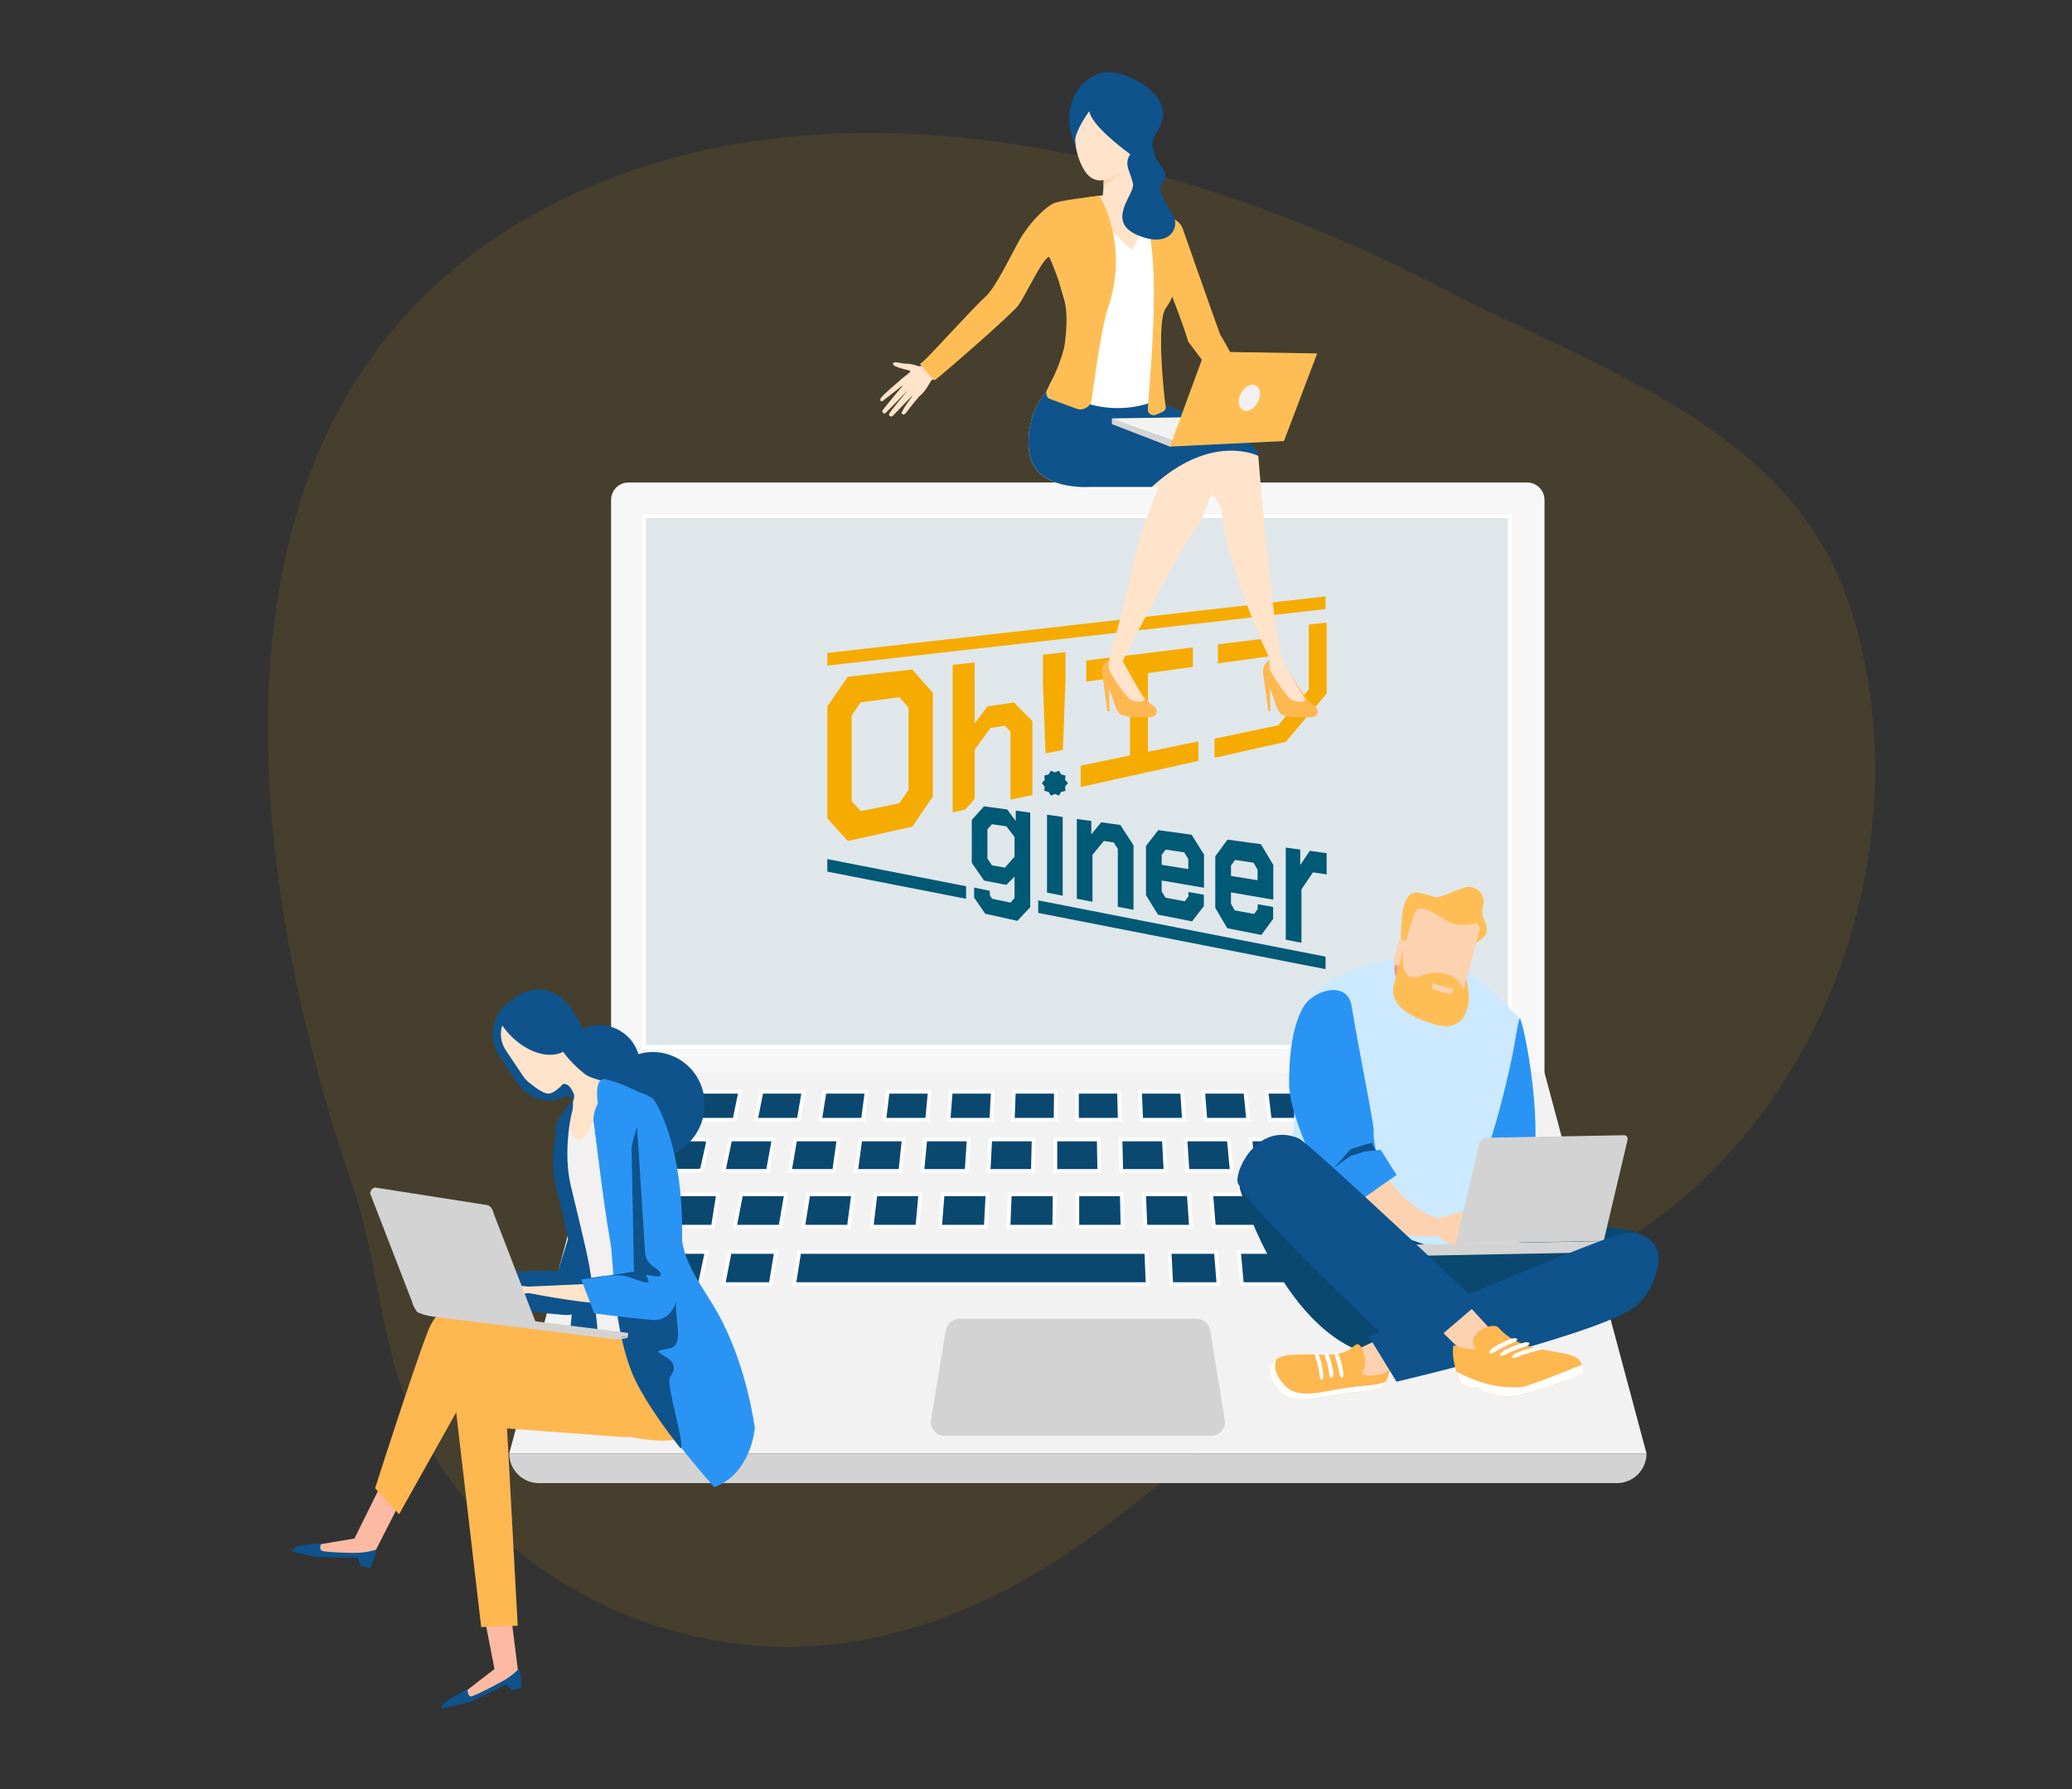 <svg width="278" height="240" viewBox="0 0 278 240" fill="none" xmlns="http://www.w3.org/2000/svg">
<rect x="0" y="0" width="278" height="240" fill="#333333" stroke="none"/>
<path opacity="0.1" d="M54.684 188.321C55.154 189.482 55.674 190.642 56.244 191.753C64.71 208.321 81.89 218.766 100.209 220.642C114.864 222.124 129.123 217.358 141.376 209.58C153.605 201.827 163.408 190.914 176.999 185.235C196.159 177.259 217.523 170.963 232.55 154.074C249.631 134.889 256.215 105.803 248.17 81.259C240.347 57.309 214.379 49.556 194.204 39.013C157.938 20.025 107.709 7.408 69.958 29.704C24.73 56.395 32.949 116.988 47.282 159.037C50.55 168.617 50.946 178.938 54.684 188.321Z" fill="#F6AB00"/>
<path d="M81.989 157.235H207.225V67.062C207.225 65.778 206.185 64.716 204.873 64.716H84.341C83.053 64.716 81.989 65.753 81.989 67.062V157.235Z" fill="#F7F7F7"/>
<path d="M86.412 140.423H202.563V69.238L86.412 69.238L86.412 140.423Z" fill="#E0E7EB" stroke="white" stroke-width="0.5" stroke-miterlimit="10"/>
<g clip-path="url(#clip0_138_3431)">
<path d="M170.891 87.959V85.514L163.408 86.428V88.988L170.891 87.959ZM177.846 80L111 87.583V89.284L177.846 81.701V80ZM113.76 90.772C112.656 92.343 112.104 93.137 111 94.749V109.752C112.104 110.995 112.656 111.607 113.76 112.808C116.64 112.166 119.521 111.527 122.401 110.886C123.505 109.256 124.057 108.449 125.161 106.859V92.914C124.057 91.693 123.505 91.072 122.401 89.809C119.521 90.129 116.64 90.45 113.76 90.77V90.772ZM121.898 105.958C121.408 106.671 121.163 107.028 120.674 107.748C118.946 108.1 117.217 108.453 115.49 108.805C115 108.269 114.757 107.999 114.267 107.454V95.96C114.757 95.252 115 94.9 115.49 94.2C117.219 93.977 118.948 93.751 120.674 93.528C121.165 94.084 121.408 94.36 121.898 94.909V105.958ZM175.6 83.775V92.489C174.234 94.047 172.852 95.664 171.496 97.292C170.074 97.587 168.687 97.879 167.3 98.17C165.903 98.464 164.507 98.757 163.073 99.055L162.949 99.08V101.651L163.138 101.609C164.719 101.256 166.263 100.909 167.806 100.561C169.35 100.212 170.893 99.865 172.475 99.512L172.527 99.501L172.562 99.46C174.354 97.292 176.172 95.145 177.964 93.079L178.002 93.035V83.508L175.601 83.775H175.6ZM136.039 94.227C134.62 94.433 133.91 94.536 132.49 94.742C131.801 95.657 131.458 96.12 130.77 97.052V88.855C129.592 88.988 129.002 89.055 127.823 89.188V108.967L129.494 108.602L130.772 107.174V100.559C131.62 99.382 132.045 98.798 132.893 97.647C133.661 97.523 134.046 97.461 134.814 97.336C135.117 97.654 135.27 97.812 135.573 98.126V107.274C136.751 107.016 137.341 106.887 138.52 106.631V96.713C137.528 95.735 137.033 95.237 136.041 94.227H136.039ZM154.014 90.288L160.048 89.46V86.849L145.745 88.597V91.426L151.613 90.619V101.333L144.995 102.701V105.568L160.796 102.061V99.438L154.012 100.839V90.29L154.014 90.288ZM139.925 91.569C140.043 94.607 140.163 98.008 140.283 101.046C141.213 100.871 141.676 100.782 142.605 100.608C142.723 97.579 142.843 94.189 142.963 91.161V87.478C141.748 87.618 141.142 87.681 139.927 87.821V91.569H139.925Z" fill="#F6AB00"/>
<path d="M146.58 114.663C147.186 113.927 147.49 113.554 148.094 112.804C148.63 112.884 148.899 112.924 149.434 113.006C149.65 113.347 149.759 113.518 149.977 113.861V121.628C150.82 121.793 151.241 121.875 152.082 122.041V113.38C151.374 112.281 151.02 111.736 150.311 110.653C149.284 110.513 148.772 110.442 147.744 110.302C147.214 110.956 146.95 111.28 146.42 111.923V110.121C145.641 110.013 145.253 109.961 144.475 109.855V120.549C145.318 120.714 145.739 120.796 146.58 120.961V114.661V114.663ZM159.944 123.583C160.576 122.775 160.892 122.366 161.522 121.543V120.015C160.692 119.868 160.278 119.795 159.448 119.65V120.255C159.258 120.509 159.161 120.636 158.971 120.889C157.93 120.698 157.411 120.603 156.372 120.413C156.169 120.073 156.066 119.904 155.862 119.566V118.105C157.754 118.431 159.646 118.756 161.54 119.079V114.635C160.877 113.558 160.545 113.024 159.882 111.965C158.09 111.719 157.193 111.598 155.401 111.352C154.744 112.21 154.415 112.635 153.758 113.476V120.069C154.402 121.109 154.724 121.634 155.368 122.689C157.199 123.049 158.114 123.227 159.946 123.587L159.944 123.583ZM155.86 114.679C156.076 114.392 156.185 114.248 156.403 113.961C157.398 114.11 157.896 114.185 158.891 114.334C159.107 114.692 159.216 114.87 159.434 115.229V116.577C158.005 116.349 157.291 116.232 155.862 116.003V114.679H155.86ZM169.241 125.405C169.873 124.551 170.189 124.123 170.819 123.254V121.654C169.989 121.506 169.575 121.434 168.745 121.288V121.922C168.554 122.19 168.458 122.324 168.267 122.591C167.227 122.4 166.708 122.306 165.669 122.115C165.466 121.761 165.362 121.585 165.159 121.232V119.701C167.051 120.026 168.943 120.351 170.837 120.674V116.022C170.174 114.899 169.842 114.341 169.179 113.235C167.387 112.989 166.49 112.868 164.698 112.622C164.04 113.525 163.712 113.974 163.054 114.861V121.777C163.699 122.862 164.02 123.409 164.665 124.51C166.495 124.869 167.41 125.047 169.243 125.407L169.241 125.405ZM165.159 116.107C165.375 115.805 165.484 115.655 165.702 115.349C166.697 115.498 167.194 115.573 168.189 115.722C168.405 116.094 168.514 116.281 168.732 116.656V118.069C167.303 117.84 166.59 117.724 165.161 117.495V116.107H165.159ZM139.297 122.453L177.849 130V128.319L139.297 120.772V122.453ZM142.582 109.574C141.739 109.459 141.318 109.401 140.477 109.287V119.733C141.32 119.899 141.741 119.98 142.582 120.146V109.576V109.574ZM136.279 110.13C135.827 109.506 135.6 109.198 135.148 108.582C133.897 108.411 133.272 108.326 132.023 108.155C131.366 108.896 131.037 109.263 130.382 109.988V115.729C131.039 116.674 131.367 117.15 132.023 118.109C133.221 118.343 133.822 118.461 135.021 118.698C135.46 118.254 135.682 118.033 136.121 117.582V120.469C135.905 120.711 135.796 120.832 135.578 121.072C134.59 120.865 134.095 120.762 133.107 120.554C132.985 120.367 132.925 120.275 132.804 120.089V119.486C131.961 119.315 131.54 119.23 130.699 119.057V120.405C131.293 121.261 131.589 121.692 132.183 122.56C133.911 122.945 134.776 123.136 136.504 123.521C137.192 122.796 137.537 122.429 138.226 121.686V109.001C137.447 108.894 137.058 108.842 136.281 108.736V110.13H136.279ZM136.119 114.919C135.602 115.509 135.344 115.802 134.828 116.383C134.133 116.256 133.786 116.192 133.091 116.065C132.849 115.707 132.727 115.529 132.484 115.173V111.245C132.726 110.969 132.847 110.831 133.091 110.555C133.87 110.671 134.258 110.729 135.035 110.847C135.469 111.409 135.685 111.692 136.119 112.259V114.921V114.919ZM175.73 114.13C175.22 114.897 174.964 115.278 174.454 116.034V113.956C173.675 113.849 173.286 113.796 172.509 113.691V126.048C173.352 126.214 173.773 126.295 174.614 126.461V119.292C175.233 118.389 175.541 117.935 176.161 117.017C176.894 117.128 177.261 117.182 177.995 117.291V114.439C177.088 114.316 176.636 114.254 175.73 114.13ZM111 116.914L129.621 120.558V118.878L111 115.231V116.912V116.914Z" fill="#005975"/>
<path d="M143.286 105.052L142.907 105.499L142.952 106.082L142.382 106.22L142.075 106.72L141.534 106.496L140.993 106.72L140.686 106.22L140.118 106.082L140.161 105.499L139.782 105.052L140.161 104.605L140.118 104.022L140.686 103.884L140.993 103.384L141.534 103.607L142.075 103.384L142.382 103.884L142.952 104.022L142.907 104.605L143.286 105.052Z" fill="#005975"/>
</g>
<path d="M207.225 143.876H144.619H82.038L68.324 194.963H145.04H220.915L207.225 143.876Z" fill="#F2F2F2"/>
<path d="M86.767 152.84H94.466C94.787 152.84 95.035 153.087 94.961 153.358L94.218 156.691C94.168 156.889 93.97 157.037 93.723 157.037H85.9C85.578 157.037 85.331 156.79 85.405 156.494L86.272 153.161C86.321 152.988 86.519 152.84 86.767 152.84Z" fill="#0B4870" stroke="white" stroke-width="0.5" stroke-miterlimit="10"/>
<path d="M97.981 152.84H103.798L103.031 157.062H97.089L97.981 152.84Z" fill="#0B4870" stroke="white" stroke-width="0.5" stroke-miterlimit="10"/>
<path d="M106.694 152.84H112.512L111.918 157.062H105.977L106.694 152.84Z" fill="#0B4870" stroke="white" stroke-width="0.5" stroke-miterlimit="10"/>
<path d="M115.433 152.84H121.25L120.805 157.062H114.864L115.433 152.84Z" fill="#0B4870" stroke="white" stroke-width="0.5" stroke-miterlimit="10"/>
<path d="M124.147 152.84H129.964L129.692 157.062H123.751L124.147 152.84Z" fill="#0B4870" stroke="white" stroke-width="0.5" stroke-miterlimit="10"/>
<path d="M132.86 152.84H138.678L138.579 157.062H132.638L132.86 152.84Z" fill="#0B4870" stroke="white" stroke-width="0.5" stroke-miterlimit="10"/>
<path d="M202.67 152.84H193.931L194.872 157.062H203.759L202.67 152.84Z" fill="#0B4870" stroke="white" stroke-width="0.5" stroke-miterlimit="10"/>
<path d="M191.035 152.84H185.218L185.985 157.062H191.926L191.035 152.84Z" fill="#0B4870" stroke="white" stroke-width="0.5" stroke-miterlimit="10"/>
<path d="M182.321 152.84H176.504L177.098 157.062H183.039L182.321 152.84Z" fill="#0B4870" stroke="white" stroke-width="0.5" stroke-miterlimit="10"/>
<path d="M173.583 152.84H167.765L168.211 157.062H174.152L173.583 152.84Z" fill="#0B4870" stroke="white" stroke-width="0.5" stroke-miterlimit="10"/>
<path d="M164.869 152.84H159.052L159.324 157.062H165.265L164.869 152.84Z" fill="#0B4870" stroke="white" stroke-width="0.5" stroke-miterlimit="10"/>
<path d="M156.155 152.84H150.338L150.437 157.062H156.378L156.155 152.84Z" fill="#0B4870" stroke="white" stroke-width="0.5" stroke-miterlimit="10"/>
<path d="M141.599 152.84H147.417L147.491 157.062H141.599V152.84Z" fill="#0B4870" stroke="white" stroke-width="0.5" stroke-miterlimit="10"/>
<path d="M84.217 160.198H96.347L95.654 164.543H83.276L84.217 160.198Z" fill="#0B4870" stroke="white" stroke-width="0.5" stroke-miterlimit="10"/>
<path d="M204.551 160.198H189.55L190.391 164.543H205.715L204.551 160.198Z" fill="#0B4870" stroke="white" stroke-width="0.5" stroke-miterlimit="10"/>
<path d="M186.53 160.198H180.539L181.207 164.543H187.346L186.53 160.198Z" fill="#0B4870" stroke="white" stroke-width="0.5" stroke-miterlimit="10"/>
<path d="M177.519 160.198H171.528L172.023 164.543H178.162L177.519 160.198Z" fill="#0B4870" stroke="white" stroke-width="0.5" stroke-miterlimit="10"/>
<path d="M168.508 160.198H162.517L162.864 164.543H168.978L168.508 160.198Z" fill="#0B4870" stroke="white" stroke-width="0.5" stroke-miterlimit="10"/>
<path d="M159.497 160.198H153.506L153.68 164.543H159.794L159.497 160.198Z" fill="#0B4870" stroke="white" stroke-width="0.5" stroke-miterlimit="10"/>
<path d="M82.385 167.926H94.812L93.896 172.247H81.246L82.385 167.926Z" fill="#0B4870" stroke="white" stroke-width="0.5" stroke-miterlimit="10"/>
<path d="M97.906 167.926H104.12L103.402 172.247H97.065L97.906 167.926Z" fill="#0B4870" stroke="white" stroke-width="0.5" stroke-miterlimit="10"/>
<path d="M107.239 167.926H113.453H153.803L153.977 172.247H106.546L107.239 167.926Z" fill="#0B4870" stroke="white" stroke-width="0.5" stroke-miterlimit="10"/>
<path d="M156.923 167.926H163.136L163.483 172.247H157.145L156.923 167.926Z" fill="#0B4870" stroke="white" stroke-width="0.5" stroke-miterlimit="10"/>
<path d="M166.23 167.926H172.444L172.964 172.247H166.627L166.23 167.926Z" fill="#0B4870" stroke="white" stroke-width="0.5" stroke-miterlimit="10"/>
<path d="M175.563 167.926H181.777L182.445 172.247H176.133L175.563 167.926Z" fill="#0B4870" stroke="white" stroke-width="0.5" stroke-miterlimit="10"/>
<path d="M184.871 167.926H191.085L191.926 172.247H185.614L184.871 167.926Z" fill="#0B4870" stroke="white" stroke-width="0.5" stroke-miterlimit="10"/>
<path d="M194.179 167.926H206.606L207.745 172.247H195.095L194.179 167.926Z" fill="#0B4870" stroke="white" stroke-width="0.5" stroke-miterlimit="10"/>
<path d="M150.511 160.198H144.545V164.543H150.61L150.511 160.198Z" fill="#0B4870" stroke="white" stroke-width="0.5" stroke-miterlimit="10"/>
<path d="M141.5 160.198H135.485L135.311 164.543H141.451L141.5 160.198Z" fill="#0B4870" stroke="white" stroke-width="0.5" stroke-miterlimit="10"/>
<path d="M132.489 160.198H126.474L126.127 164.543H132.266L132.489 160.198Z" fill="#0B4870" stroke="white" stroke-width="0.5" stroke-miterlimit="10"/>
<path d="M123.478 160.198H117.463L116.943 164.543H123.082L123.478 160.198Z" fill="#0B4870" stroke="white" stroke-width="0.5" stroke-miterlimit="10"/>
<path d="M114.467 160.198H108.452L107.759 164.543H113.898L114.467 160.198Z" fill="#0B4870" stroke="white" stroke-width="0.5" stroke-miterlimit="10"/>
<path d="M105.457 160.198H99.441L98.599 164.543H104.714L105.457 160.198Z" fill="#0B4870" stroke="white" stroke-width="0.5" stroke-miterlimit="10"/>
<path d="M87.039 150.197L88.029 146.444H90.851L89.935 150.197H87.039Z" fill="#0B4870" stroke="white" stroke-width="0.5" stroke-miterlimit="10"/>
<path d="M93.673 146.444H99.317L98.55 150.197H92.782L93.673 146.444Z" fill="#0B4870" stroke="white" stroke-width="0.5" stroke-miterlimit="10"/>
<path d="M102.164 146.444H107.808L107.165 150.197H101.422L102.164 146.444Z" fill="#0B4870" stroke="white" stroke-width="0.5" stroke-miterlimit="10"/>
<path d="M110.63 146.444H116.275L115.78 150.197H110.036L110.63 146.444Z" fill="#0B4870" stroke="white" stroke-width="0.5" stroke-miterlimit="10"/>
<path d="M119.097 146.444H124.741L124.394 150.197H118.651L119.097 146.444Z" fill="#0B4870" stroke="white" stroke-width="0.5" stroke-miterlimit="10"/>
<path d="M127.563 146.444H133.207L133.009 150.197H127.266L127.563 146.444Z" fill="#0B4870" stroke="white" stroke-width="0.5" stroke-miterlimit="10"/>
<path d="M136.029 146.444H141.673L141.624 150.197H135.881L136.029 146.444Z" fill="#0B4870" stroke="white" stroke-width="0.5" stroke-miterlimit="10"/>
<path d="M144.496 146.444H150.14L150.239 150.197H144.496V146.444Z" fill="#0B4870" stroke="white" stroke-width="0.5" stroke-miterlimit="10"/>
<path d="M152.962 146.444H158.606L158.853 150.197H153.11L152.962 146.444Z" fill="#0B4870" stroke="white" stroke-width="0.5" stroke-miterlimit="10"/>
<path d="M161.428 146.444H167.097L167.468 150.197H161.725L161.428 146.444Z" fill="#0B4870" stroke="white" stroke-width="0.5" stroke-miterlimit="10"/>
<path d="M169.919 146.444H175.563L176.108 150.197H170.365L169.919 146.444Z" fill="#0B4870" stroke="white" stroke-width="0.5" stroke-miterlimit="10"/>
<path d="M178.385 146.444H184.029L184.723 150.197H178.979L178.385 146.444Z" fill="#0B4870" stroke="white" stroke-width="0.5" stroke-miterlimit="10"/>
<path d="M186.852 146.444H192.496L193.337 150.197H187.594L186.852 146.444Z" fill="#0B4870" stroke="white" stroke-width="0.5" stroke-miterlimit="10"/>
<path d="M195.318 146.444H200.962L201.952 150.197H196.209L195.318 146.444Z" fill="#0B4870" stroke="white" stroke-width="0.5" stroke-miterlimit="10"/>
<path d="M216.929 198.938H72.31C70.106 198.938 68.324 197.16 68.324 194.963H220.915C220.915 197.16 219.132 198.938 216.929 198.938Z" fill="#D3D3D3"/>
<path d="M162.369 178.444C162.22 177.556 161.428 176.889 160.537 176.889H144.644H128.726C127.81 176.889 127.043 177.556 126.895 178.444L124.914 190.42C124.716 191.556 125.607 192.593 126.746 192.593H144.619H162.492C163.656 192.593 164.522 191.556 164.324 190.42L162.369 178.444Z" fill="#D3D3D3"/>
<path d="M173.063 90.272C173.063 90.272 175.241 93.951 176.157 94.543C177.395 95.358 176.628 96.173 176.034 96.198C175.44 96.198 172.419 96.42 171.751 95.654C171.083 94.889 170.761 92.642 170.142 92.049C169.523 91.457 168.879 89.111 170.439 88.543C171.801 88.025 173.063 90.272 173.063 90.272Z" fill="#FFB750"/>
<path d="M172.098 88.667C172.098 88.667 174.598 92.988 175.019 93.605C175.44 94.247 174.202 94.247 173.434 93.951C172.667 93.654 170.736 90.568 170.464 90C170.142 89.334 170.414 88.568 170.414 88.568L172.098 88.667Z" fill="#FFE3CA"/>
<path d="M169.573 90.963L170.167 95.383L170.464 95.408L170.365 92.222L169.573 90.963Z" fill="#FFB750"/>
<path d="M151.452 90.272C151.452 90.272 153.63 93.951 154.546 94.543C155.784 95.358 155.016 96.173 154.422 96.198C153.828 96.198 150.808 96.42 150.14 95.654C149.471 94.889 149.149 92.642 148.531 92.049C147.912 91.457 147.243 89.037 148.828 88.543C150.214 88.099 151.452 90.272 151.452 90.272Z" fill="#FFB750"/>
<path d="M150.635 88.667C150.635 88.667 152.987 92.963 153.432 93.605C153.853 94.247 152.615 94.247 151.848 93.951C151.081 93.654 149.15 90.568 148.877 90C148.555 89.334 148.828 88.568 148.828 88.568L150.635 88.667Z" fill="#FFE3CA"/>
<path d="M147.986 90.963L148.555 95.383L148.877 95.408L148.778 92.222L147.986 90.963Z" fill="#FFB750"/>
<path d="M141.797 56.765L161.502 65.728C161.502 65.728 163.706 66.444 163.953 68.889C164.721 76.494 170.414 88.543 170.414 88.543C172.246 89.432 172.098 88.667 172.098 88.667C170.934 84.963 169.548 69.753 169.028 63.654C168.929 62.37 168.855 61.481 168.83 61.185C168.83 60.988 168.607 60.741 168.236 60.444C165.538 58.247 154.398 53.728 154.398 53.728C146.105 53.506 141.797 56.765 141.797 56.765Z" fill="#FFE3CA"/>
<path d="M138.084 60.617C138.703 65.926 146.303 65.333 146.303 65.333H155.512C155.512 65.333 153.086 70.716 152.145 75.235C151.155 80.049 148.803 88.543 148.803 88.543C148.803 88.543 148.951 88.84 150.635 88.667C150.635 88.667 157.863 74.296 160.636 70.667C161.23 69.901 162.938 65.654 163.235 63.136C163.334 62.296 163.285 61.63 162.963 61.358C162.641 61.087 161.898 60.593 160.933 59.975C158.037 58.148 153.036 55.358 150.239 54.741C146.501 53.901 140.584 52.321 140.584 52.321C140.584 52.321 137.465 55.309 138.084 60.617Z" fill="#FFE3CA"/>
<path d="M144.347 19.679C144.347 19.679 142.961 17.062 143.629 14.296C144.298 11.506 146.897 8.741 150.684 10.025C154.472 11.309 157.542 14.222 155.264 17.63C152.987 21.012 157.319 22.568 156.205 24.173C155.091 25.778 155.512 27.482 155.982 27.852C156.452 28.222 157.962 29.556 157.789 31.161C157.616 32.741 150.437 26.543 150.437 26.543C150.437 26.543 146.55 18.667 144.347 19.679Z" fill="#0E538C"/>
<path d="M155.908 53.062C155.908 53.062 155.338 55.827 140.609 52.346C140.609 52.346 145.535 50.716 155.908 53.062Z" fill="#EB4747"/>
<path d="M140.436 53.111C140.213 53.556 139.99 53.975 139.743 54.42C145.115 54.568 150.511 54.741 155.883 54.889C155.041 52.05 155.314 48.198 155.462 45.284C155.635 41.704 157.616 39.235 157.418 35.63C158.482 35.803 158.656 35.827 159.72 36C158.086 31.358 157.542 29.062 152.467 27.284C150.808 26.692 149.744 26.593 147.961 26.741C142.094 27.235 140.337 27.284 137.44 32.593C141.946 33.309 141.203 34.914 142.565 39.407C143.233 41.58 143.926 44.025 143.58 46.321C143.233 48.568 140.436 51.062 140.436 53.111Z" fill="white"/>
<path d="M149.793 28.395C147.392 27.951 147.912 26.617 147.912 26.617C147.912 26.617 148.011 25.877 148.06 24.914C148.06 24.667 148.085 24.42 148.085 24.148C148.085 23.753 148.06 23.358 148.011 22.963C147.813 21.358 152.368 22.321 152.368 22.321C152.368 22.321 152.095 25.58 152.739 26.543C153.358 27.531 152.194 28.864 149.793 28.395Z" fill="#FFE3CA"/>
<path d="M145.213 26.617C145.213 26.617 150.065 32.198 151.848 33.482C151.848 33.482 153.902 31.63 152.64 26.741C152.64 26.741 150.313 25.556 145.213 26.617Z" fill="#FFE3CA"/>
<path d="M145.362 13.185C145.362 13.185 142.837 18.025 145.337 22.593C147.838 27.161 152.739 20.593 153.036 19.827C153.358 19.062 155.041 14.692 151.699 13.383C148.357 12.05 146.08 11.877 145.362 13.185Z" fill="#FFE3CA"/>
<path d="M150.214 23.086C150.214 23.086 149.768 24.049 148.06 24.914C148.06 24.667 148.085 24.42 148.085 24.148C148.085 24.148 149.249 24.025 150.214 23.086Z" fill="#FCD2B1"/>
<path d="M124.79 48.766C124.79 48.766 123.602 49.284 123.033 49.062C122.463 48.815 121.597 48.766 121.325 48.766C120.953 48.766 119.79 48.346 119.815 48.815C119.839 49.259 121.696 49.58 122.067 49.728C122.439 49.877 120.929 50.691 120.78 51.062C120.632 51.432 122.364 53.852 123.33 53.161C124.295 52.469 124.815 51.087 125.013 50.988C125.211 50.889 125.731 50.519 125.731 50.519L124.79 48.766Z" fill="#FFE3CA"/>
<path d="M120.978 50.84C120.978 50.84 118.181 53.161 118.131 53.482C118.082 53.803 118.23 53.951 118.503 53.728C118.775 53.531 121.275 51.556 121.275 51.556C121.275 51.556 118.478 54.864 118.379 55.111C118.329 55.259 118.602 55.556 118.75 55.457C118.899 55.358 121.894 52.247 121.894 52.247C121.894 52.247 119.27 55.333 119.27 55.58C119.245 55.778 119.567 56 119.79 55.778C120.013 55.556 122.612 52.84 122.612 52.84C122.612 52.84 120.854 55.21 120.978 55.432C121.052 55.556 121.275 55.827 121.696 55.21C122.117 54.593 123.305 53.21 123.305 53.21L120.978 50.84Z" fill="#FFE3CA"/>
<path d="M154.546 65.309H146.303C146.303 65.309 138.703 65.926 138.084 60.593C137.465 55.284 140.584 52.321 140.584 52.321C140.584 52.321 144.595 53.383 148.11 54.222C149.867 53.852 151.972 53.605 154.447 53.679C154.447 53.679 169.3 58.568 168.855 61.161C168.855 61.185 162.641 57.877 154.546 65.309Z" fill="#0E538C"/>
<path d="M149.174 56.124L164.919 55.877L156.972 59.901L149.174 56.124Z" fill="#F2F2F2"/>
<path d="M154.076 54.099C154.076 54.099 150.536 55.457 146.204 54.222L146.006 52.617L154.942 53.111L154.076 54.099Z" fill="white"/>
<path d="M156.972 59.901L149.174 56.889V56.123L157.591 59.136L156.972 59.901Z" fill="#D3D3D3"/>
<path d="M154.001 54.864C153.952 55.432 154.546 55.852 155.091 55.63L156.007 55.235C156.279 55.111 156.452 54.84 156.403 54.543C156.031 52.173 155.214 42.938 156.403 41.334C156.848 40.741 157.121 40.222 157.269 39.778C158.061 41.803 159.027 44.42 159.423 45.827L166.849 55.704L169.35 56.346C166.23 48.864 163.73 44.914 163.73 44.914C163.235 43.605 161.849 39.654 160.611 36.148C159.819 33.926 159.126 31.877 158.73 30.79C158.532 30.222 158.16 29.753 157.64 29.457C156.477 28.766 154.571 27.679 152.838 26.84H152.813C152.764 26.815 152.714 26.79 152.64 26.766C155.957 31.729 154.67 45.827 154.001 54.864C154.001 54.84 154.001 54.84 154.001 54.864Z" fill="#FFBE55"/>
<path d="M141.723 27.161C140.658 27.334 138.034 29.877 136.648 32.445C135.064 35.383 133.43 38.716 132.217 39.803C129.989 41.827 123.726 48.963 123.429 48.79C123.305 48.716 125.137 50.914 125.384 51.013C125.508 51.062 135.658 42.272 136.648 40.938C137.564 39.679 140.04 34.346 140.782 34.469C140.832 34.593 141.748 36.543 142.589 39.383C142.614 39.432 142.614 39.482 142.639 39.531C143.233 41.506 143.183 43.679 142.862 46.099C142.614 47.926 141.253 50.914 140.436 52.37C140.337 52.543 140.361 52.889 140.46 53.136C140.535 53.284 140.609 53.407 140.733 53.457L143.728 54.568L144.421 54.815C144.916 55.013 145.461 54.914 145.857 54.617C146.179 54.395 146.426 54.025 146.476 53.58C147.144 48.494 147.986 43.284 148.654 41.334C151.6 32.741 147.516 26.272 147.516 26.272C147.516 26.272 142.664 26.815 141.723 27.161Z" fill="#FFBE55"/>
<path d="M156.972 59.901L161.651 47.161L176.727 47.408L172.271 59.161L156.972 59.901Z" fill="#FFBE55"/>
<path d="M166.478 52.79C166.008 53.704 166.156 54.716 166.8 55.013C167.444 55.333 168.31 54.84 168.78 53.926C169.251 53.013 169.102 52 168.459 51.704C167.815 51.383 166.924 51.877 166.478 52.79Z" fill="#F2F0F0"/>
<path d="M157.319 28.716C156.205 27.037 155.413 25.704 155.314 23.309C155.239 21.728 154.893 19.58 153.804 18.519C154.942 15.556 153.605 14.667 153.061 13.704C152.392 12.494 147.441 9.58 145.486 12.642C143.53 15.679 144.223 18.864 144.223 18.864C144.421 17.185 146.154 14.914 146.154 14.914C146.426 16.667 150.065 19.531 151.65 20.691C151.625 20.716 151.6 20.765 151.6 20.79C150.709 22.074 151.823 23.358 152.021 24.716C152.219 26.074 148.283 29.728 152.665 31.556C157.046 33.407 158.433 30.37 157.319 28.716Z" fill="#0E538C"/>
<path d="M77.632 172.543C77.632 172.543 77.533 173.58 72.681 173.58C67.829 173.58 60.774 172.321 60.774 172.321L72.037 171.235C72.037 171.235 76.369 171.012 77.632 172.543Z" fill="#0E538C"/>
<path d="M65.279 172.914C62.531 172.914 61.368 174.321 60.279 174.766C59.189 175.21 58.1 175.877 58.1 175.852C58.719 174.642 59.585 174.617 60.031 174.222C60.477 173.827 60.353 174.025 59.387 173.951C58.843 173.901 57.852 174.914 57.159 175.482C56.541 175.951 56.169 176 56.169 176C56.169 176 56.887 174.988 57.778 174.173C58.867 173.185 60.229 172.371 60.551 172.222C61.145 171.975 62.977 171.926 64.264 172.099C65.749 172.296 67.26 172.914 65.279 172.914Z" fill="#0E538C"/>
<path d="M60.724 172.272C60.724 172.272 58.62 172.815 58.249 173.111C58.001 173.309 56.912 174.469 56.912 174.469C56.912 174.469 57.704 174.346 58.15 173.901C58.62 173.432 60.724 172.272 60.724 172.272Z" fill="#0E538C"/>
<path d="M73.646 170.42C73.646 170.42 78.944 170.766 78.573 174.025C78.374 175.877 77.162 176.519 75.552 176.371C72.582 176.124 69.215 175.679 69.215 175.679L67.705 170.617L73.646 170.42Z" fill="#0E538C"/>
<path d="M74.76 170.864L79.959 154.148C79.959 154.148 80.726 151.704 81.989 152.148C83.796 152.815 82.905 154.815 82.756 156C82.434 158.42 82.657 159.482 80.974 165.309C79.934 168.914 79.043 173.062 78.152 175.432C77.533 177.062 76.469 174.716 74.859 174.074C71.839 172.864 74.76 170.864 74.76 170.864Z" fill="#0E538C"/>
<path d="M75.157 145.062C76.171 147.975 79.315 149.482 82.212 148.42C85.083 147.358 86.618 144.124 85.603 141.21C84.588 138.296 81.444 136.79 78.548 137.852C75.676 138.914 74.142 142.148 75.157 145.062Z" fill="#0E538C"/>
<path d="M69.463 145.333C71.047 147.704 74.216 148.296 76.518 146.667L76.196 143.877C78.498 142.222 79.068 138.963 77.483 136.593L76.394 134.988C74.81 132.617 71.641 132.025 69.339 133.654L68.299 134.395C65.997 136.049 65.428 139.309 67.012 141.679L69.463 145.333Z" fill="#0E538C"/>
<path d="M67.383 137.556C67.656 137.951 67.953 138.321 68.299 138.691C70.577 141.161 73.622 142.099 75.553 141.087C76.444 142.296 77.459 143.259 78.375 144C79.439 144.864 82.162 145.21 82.162 145.21C83.747 146.938 77.805 157.037 77.385 156.988C76.518 156.914 75.404 151.333 76.221 149.309C76.592 148.395 77.186 147.309 77.013 146.815C76.394 145.111 75.528 145.408 75.528 145.408C75.528 145.408 74.389 146.741 73.498 146.691C72.582 146.617 70.998 145.185 70.923 145.161C70.651 144.938 70.404 144.667 70.181 144.346L67.804 140.79C67.185 139.803 67.037 138.617 67.383 137.556Z" fill="#FFE3CA"/>
<path d="M85.554 180.099C85.554 180.099 83.623 182.42 83.029 182.667C82.236 183.012 79.81 182.272 79.81 182.272C79.81 182.272 79.167 171.63 78.424 167.482C77.681 163.333 76.592 162.247 76.543 160.938C76.469 158.84 74.711 158 75.008 156.37C75.305 154.741 75.825 148.914 75.998 149.679C77.508 156.296 79.365 150.79 79.786 149.926C80.008 149.457 85.554 180.099 85.554 180.099Z" fill="#F2F0F0"/>
<path d="M76.766 147.704C76.766 147.704 74.414 150.272 74.587 151.284C74.736 152.296 73.572 155.457 74.736 159.852C76.048 164.864 76.741 168.272 76.988 171.556C77.236 174.84 76.122 177.852 76.568 181.877C76.914 185.037 77.632 185.21 77.632 185.21C77.632 185.21 79.043 185.556 80.033 184.321C81.023 183.111 79.538 172.346 79.043 169.679C78.548 166.988 76.964 160.716 76.543 158.864C76.023 156.593 76.122 154.272 76.147 153.605C76.27 151.259 76.568 149.803 76.815 148.914C76.84 148.79 76.964 147.408 76.766 147.704Z" fill="#0E538C"/>
<path d="M80.875 150.716C82.162 154.42 86.172 156.321 89.836 154.963C93.5 153.605 95.431 149.506 94.144 145.803C92.856 142.099 88.846 140.198 85.182 141.556C81.518 142.889 79.588 147.013 80.875 150.716Z" fill="#0E538C"/>
<path d="M68.275 214.371L69.587 224.815L63.893 227.506L60.749 228.198L66.344 223.877L64.512 214.445L68.275 214.371Z" fill="#FCBAA2"/>
<path d="M69.958 226.395L68.72 226.716L67.878 225.951L63.323 228.222L59.288 229.185C59.288 229.185 59.239 228.864 59.363 228.691C59.858 228.025 62.705 226.568 62.705 226.568C62.705 226.568 62.754 227.531 63.15 227.556C63.546 227.58 67.037 225.753 67.854 225.259C69.24 224.395 69.512 223.827 69.611 223.901C69.908 224.049 69.958 226.395 69.958 226.395Z" fill="#0E538C"/>
<path d="M54.535 199.852L50.005 208.741L43.767 208.445L40.648 207.531L47.554 206.371L51.317 198.766L54.535 199.852Z" fill="#FCBAA2"/>
<path d="M49.634 210.321L48.396 210.025L48 208.938L42.381 208.864L39.039 208.074C39.039 208.074 39.435 207.63 39.682 207.506C40.425 207.185 43.074 207.037 43.074 207.037C43.074 207.037 42.802 207.803 43.148 208C43.495 208.222 47.356 208.346 48.297 208.272C49.931 208.148 50.401 207.803 50.451 207.901C50.624 208.247 49.634 210.321 49.634 210.321Z" fill="#0E538C"/>
<path d="M87.584 173.259L84.217 174.765L84.242 179.383L61.046 175.605C61.046 175.605 58.843 174.889 57.432 178.519C55.427 183.654 50.327 199.63 50.327 199.63L53.545 203.111L63.67 185.062C63.67 185.062 84.415 195.111 91.247 192.938C93.871 192.099 95.877 187.309 95.505 182.469C95.208 178.667 94.466 175.185 94.466 175.185L87.584 173.259Z" fill="#FFB750"/>
<path d="M84.638 192.84L68.027 191.605L69.463 218.074L64.561 218.247L60.947 187.235C60.947 187.235 61.913 182.617 65.081 183.309C68.275 184.025 75.949 190.099 84.638 192.84Z" fill="#FFB750"/>
<path d="M95.827 199.482C95.827 199.482 87.113 189.728 84.861 184.222C82.162 177.63 82.385 169.358 81.89 166.617C80.974 161.58 79.86 151.803 79.662 150.593C79.439 149.383 80.207 148.025 80.207 148.025C80.207 148.025 79.637 144.37 81.271 144.765C83.623 145.333 85.95 146.617 86.767 147.012C88.301 147.704 91.445 166.123 91.619 167.012C92.262 170.222 94.614 173.136 96.297 176.123C100.258 183.21 101.273 191.58 101.273 191.58C101.273 191.58 100.778 197.704 95.827 199.482Z" fill="#2A94F4"/>
<path d="M86.841 173.975C86.841 173.975 86.767 175.161 81.222 174.889C75.676 174.593 67.557 172.741 67.557 172.741L80.404 172.148C80.404 172.148 85.331 172.173 86.841 173.975Z" fill="#FFE3CA"/>
<path d="M71.914 173.383C69.265 173.333 68.126 174.691 67.086 175.111C66.047 175.531 64.982 176.148 64.982 176.148C65.576 174.988 66.418 174.963 66.864 174.593C67.284 174.222 67.185 174.42 66.245 174.321C65.7 174.272 64.759 175.235 64.091 175.778C63.497 176.247 63.126 176.272 63.126 176.272C63.126 176.272 63.819 175.284 64.685 174.494C65.749 173.556 67.037 172.766 67.359 172.642C67.928 172.42 69.686 172.395 70.948 172.593C72.359 172.79 73.82 173.432 71.914 173.383Z" fill="#FFE3CA"/>
<path d="M67.482 172.667C67.482 172.667 65.452 173.161 65.106 173.432C64.858 173.63 63.819 174.741 63.819 174.741C63.819 174.741 64.561 174.617 65.007 174.198C65.452 173.803 67.482 172.667 67.482 172.667Z" fill="#FFE3CA"/>
<path d="M82.41 172.667L90.628 168.346C90.628 168.346 90.653 173.58 90.703 175.58C90.752 177.58 91.594 180.395 90.01 180.815C88.425 181.235 87.608 181.012 89.242 181.975C90.876 182.914 90.505 183.901 89.886 184.716C89.267 185.531 91.965 193.827 91.322 194.296C88.772 191.086 86.024 187.111 84.836 184.222C83.326 180.469 82.731 176.173 82.41 172.667Z" fill="#0E538C"/>
<path d="M85.058 170.568L84.737 153.877C84.737 153.877 84.761 148.667 84.86 147.136C84.96 145.556 87.658 147.407 87.658 147.407C87.658 147.407 91.445 152.518 91.52 164.839C91.569 173.086 91.124 177.383 87.311 177.037C83.771 176.716 79.736 176.173 79.736 176.173L77.978 171.605L85.058 170.568Z" fill="#2A94F4"/>
<path d="M84.217 179.383L55.922 175.852L55.996 175.259L84.291 178.79L84.217 179.383Z" fill="#D3D3D3"/>
<path d="M71.814 177.21C71.765 177.679 71.394 178.025 70.998 177.975L56.491 176.173C56.095 176.124 55.6 175.753 55.253 174.519L49.659 160.074C49.733 159.482 50.203 159.185 50.599 159.333L65.428 161.654C65.824 161.803 66.096 162.148 66.245 162.79L71.814 177.21Z" fill="#D3D3D3"/>
<path d="M69.983 177.605L70.131 177.63L84.291 179.408C83.746 179.63 82.88 179.704 81.915 179.58L70.057 178.099L69.908 178.074L58.051 176.593C57.085 176.469 56.268 176.173 55.773 175.852L69.983 177.605Z" fill="#D3D3D3"/>
<path d="M85.059 170.568L84.737 153.877C84.737 153.877 84.984 152.469 85.48 151.21C85.603 153.037 86.445 166.198 86.544 167.926C86.668 169.803 88.203 170 88.524 170.617C88.871 171.21 88.574 171.333 87.435 171.111C86.321 170.864 86.717 171.062 86.965 171.654C87.212 172.272 86.594 172.099 84.415 171.309C82.831 170.741 79.786 171.309 78.251 171.654L85.059 170.568Z" fill="#0E538C"/>
<path d="M182.891 129.605C180.168 130.321 175.142 132.84 174.078 137.161C172.494 143.654 175.662 153.161 170.662 162.494C169.053 165.457 198.313 169.457 198.313 169.457L203.957 136.667C203.957 136.667 196.902 129.556 195.466 129.062C192.471 128.074 188.337 128.173 182.891 129.605Z" fill="#CCE9FF"/>
<path d="M203.982 136.692C204.997 139.309 207.572 154.889 204.7 158.568C204.378 158.988 206.185 159.654 205.864 161.58C205.814 161.901 205.269 163.457 205.269 163.457L202.942 164.074L197.868 158.222C197.868 158.222 199.922 155.037 202.621 142.963C203.413 139.408 203.759 136.099 203.982 136.692Z" fill="#2A94F4"/>
<path d="M184.772 155.309C184.772 155.309 187.223 161.753 193.139 163.482C194.154 163.778 194.798 164.914 194.303 165.284C193.659 165.753 192.817 165.852 191.332 165.852C188.238 165.852 184.029 164.864 181.133 161.951C176.826 157.654 175.464 155.679 175.91 153.531C176.306 151.333 184.772 155.309 184.772 155.309Z" fill="#FCD2B1"/>
<path d="M174.92 134.988C173.657 137.111 172.939 140.519 172.964 145.407C172.964 149.185 176.133 155.383 176.603 157.284C176.677 157.605 176.875 158.963 176.875 158.963L180.366 162.519L187.371 157.605L185.243 154.222L184.599 154.296C184.599 154.296 184.203 152.42 184.302 151.704C184.401 150.988 182.371 141.235 181.356 134.988C180.787 131.358 176.157 132.889 174.92 134.988Z" fill="#2A94F4"/>
<path d="M181.207 154.148L183.262 153.506L184.104 153.284C184.153 153.877 184.648 154.272 184.648 154.272L183.039 154.469L181.183 155.062L179.004 156.618L181.207 154.148Z" fill="#0E538C"/>
<path d="M192.694 163.457L196.258 162.445C196.258 162.445 197.273 163.852 197.075 164.198C196.877 164.543 197.075 166.617 197.075 166.617L195.342 168.148L193.931 167.654C193.931 167.654 193.832 167.012 194.303 166.963C194.798 166.889 193.981 166.543 193.733 166.395C193.486 166.222 191.431 165.136 192.694 163.457Z" fill="#FCD2B1"/>
<path d="M187.198 129.284C186.802 130.445 187.396 131.753 188.535 132.148L190.565 132.889C191.704 133.309 192.941 132.667 193.337 131.506L195.144 126.173C195.541 125.012 194.946 123.704 193.808 123.284L191.778 122.543C190.639 122.124 189.401 122.766 189.005 123.926L187.198 129.284Z" fill="#FF957E"/>
<path d="M196.06 133.976C195.862 134.741 195.07 135.21 194.328 134.988L188.213 133.235C187.47 133.013 187.025 132.222 187.223 131.432L189.723 122.074C189.921 121.309 190.713 120.84 191.456 121.062L197.57 122.79C198.313 123.013 198.759 123.803 198.561 124.593L196.06 133.976Z" fill="#FCD2B1"/>
<path d="M199.229 123.654C199.279 123.605 198.66 122.914 198.982 121.556C199.403 119.729 198.041 118.988 197.026 118.963C196.432 118.938 194.427 119.901 193.362 120.222C192.298 120.543 192.397 120.124 190.466 119.778C189.179 119.531 188.882 120.247 188.436 121.235C187.99 122.247 187.941 126.099 187.941 126.099C188.114 126.346 188.387 126.543 188.56 126.346C188.733 126.148 189.426 123.062 189.996 122.148C190.54 121.235 192.768 122.692 193.981 123.408C195.169 124.124 196.234 124.247 198.14 123.852C198.363 124.099 198.561 124.371 198.561 124.494C198.561 124.741 198.016 126.494 198.016 126.494C198.016 126.494 199.081 125.827 199.378 125.309C199.526 125.136 199.576 124.296 199.229 123.654Z" fill="#FFBE55"/>
<path d="M189.154 129.482C189.08 129.729 188.832 129.901 188.584 129.827L187.272 129.457C187.025 129.383 186.876 129.111 186.951 128.864L187.619 126.371C187.693 126.124 187.941 125.951 188.188 126.025L189.5 126.395C189.748 126.469 189.896 126.741 189.822 126.988L189.154 129.482Z" fill="#FCD2B1"/>
<path d="M188.337 127.111C188.337 127.111 187.347 130.79 187.025 132.025C186.728 133.136 186.505 135.704 192.57 137.432C196.159 138.445 196.754 135.679 197.001 134.79C197.174 134.099 196.976 131.852 196.704 131.358C196.704 131.334 196.308 132.889 196.308 132.889C196.308 132.889 195.961 131.185 194.253 130.716C191.506 129.926 190.416 131.432 189.228 131.037C188.287 130.716 188.015 128.938 188.337 127.111Z" fill="#FFBE55"/>
<path d="M192.471 132.766L194.352 133.309C194.6 133.383 194.872 133.235 194.922 132.963L194.996 132.691L192.199 131.901L192.124 132.173C192.075 132.445 192.224 132.691 192.471 132.766Z" fill="#FCD2B1"/>
<path d="M222.301 170.173C221.434 172.667 206.185 181.827 201.061 181.284L185.639 182.049C172.543 180.395 166.33 159.358 166.33 159.358C166.849 154.074 179.772 161.728 184.376 164.099C191.654 167.852 196.283 168.049 196.283 168.049C201.16 168.568 206.804 164.667 212.968 164.543C219.726 164.37 223.687 166.247 222.301 170.173Z" fill="#0B4870"/>
<path d="M188.782 167.654C188.782 167.63 188.782 167.63 188.782 167.654V166.963L215.295 166.469V167.136V167.161L215.221 167.284C214.899 167.877 214.28 167.975 213.587 168L190.515 168.445C189.822 168.469 189.203 168.37 188.857 167.803L188.782 167.654Z" fill="#D3D3D3"/>
<path d="M195.169 167.63L195.095 167.753C194.996 167.901 194.872 168.025 194.724 168.099L190.689 168.173C190.02 168.198 189.426 168.123 189.079 167.654L189.005 167.556C189.005 167.556 189.005 167.556 188.98 167.531V167.21L195.12 167.086L195.169 167.63Z" fill="#D3D3D3"/>
<path d="M198.759 167.383L212.003 167.136V166.667L198.734 166.938L198.759 167.383Z" fill="#D3D3D3"/>
<path d="M195.318 166.815L198.511 153.284C198.586 152.938 198.932 152.642 199.279 152.617L217.895 152.272C218.241 152.272 218.439 152.543 218.365 152.914L215.171 166.445L195.318 166.815Z" fill="#D3D3D3"/>
<path d="M183.312 185.531C185.144 185.852 186.555 183.654 186.555 183.654L191.308 179.803L190.293 177.185L181.034 181.482C181.034 181.482 181.455 185.21 183.312 185.531Z" fill="#FCD2B1"/>
<path d="M186.53 183.506C186.53 183.506 186.53 183.728 186.183 184.741C185.837 185.753 185.391 186.099 184.945 186.247C183.163 186.79 181.9 186.519 177.643 187.358C173.385 188.198 172.097 187.556 170.86 185.531C169.622 183.506 170.909 181.901 172.989 181.753C175.984 181.531 177.667 181.877 179.227 181.63C180.861 181.383 180.96 180.988 181.925 180.37C182.816 179.802 183.658 183.21 182.816 184C182.049 184.691 185.911 184.79 186.53 183.506Z" fill="#FFB750"/>
<path d="M185.638 185.457C183.881 186 182.594 185.728 178.336 186.568C174.078 187.407 172.791 186.765 171.553 184.741C170.983 183.803 170.959 182.963 171.281 182.321C170.34 182.988 170.018 184.148 170.86 185.531C172.097 187.556 173.385 188.198 177.643 187.358C181.9 186.519 183.188 186.79 184.945 186.247C185.292 186.148 185.638 185.901 185.936 185.333C185.837 185.383 185.738 185.432 185.638 185.457Z" fill="white"/>
<path d="M186.53 183.58C186.53 183.531 186.53 183.531 186.53 183.531C186.53 183.556 186.505 183.58 186.48 183.605C186.505 183.58 186.53 183.58 186.53 183.58Z" fill="#E9D6B8"/>
<path d="M177.345 185.087C177.222 185.136 177.098 184.864 177.048 184.494C176.974 183.729 176.801 182.988 176.553 182.222C176.43 181.852 176.43 181.531 176.578 181.482C176.727 181.432 176.974 181.704 177.073 182.074C177.321 182.815 177.469 183.58 177.544 184.321C177.593 184.692 177.469 185.037 177.345 185.087Z" fill="white"/>
<path d="M178.658 184.84C178.509 184.864 178.385 184.618 178.336 184.272C178.261 183.556 178.088 182.84 177.841 182.148C177.717 181.803 177.717 181.506 177.89 181.482C178.039 181.457 178.286 181.729 178.41 182.074C178.633 182.766 178.806 183.482 178.88 184.173C178.905 184.519 178.806 184.815 178.658 184.84Z" fill="white"/>
<path d="M180.044 184.79C179.895 184.815 179.747 184.543 179.697 184.173C179.573 183.432 179.4 182.716 179.128 181.976C179.004 181.605 179.004 181.309 179.153 181.309C179.326 181.309 179.573 181.58 179.697 181.951C179.969 182.667 180.143 183.408 180.242 184.124C180.291 184.469 180.192 184.766 180.044 184.79Z" fill="white"/>
<path d="M183.633 179.235C183.633 179.235 216.236 165.383 218.092 165.358C224.38 165.309 222.944 171.877 219.751 174.988C215.988 178.642 187.371 185.333 187.371 185.333L183.633 179.235Z" fill="#0E538C"/>
<path d="M196.556 181.654L187.644 172.914L191.456 169.037L201.16 179.605L196.556 181.654Z" fill="#FCD2B1"/>
<path d="M198.388 174.79C198.388 174.79 175.737 153.334 174.227 152.692C169.053 150.519 165.859 156.42 166.033 158.469C166.28 161.111 189.278 182.593 189.278 182.593L198.388 174.79Z" fill="#0E538C"/>
<path d="M211.805 182.321C212.325 182.815 212.424 184.321 212.424 184.321C212.424 184.321 204.873 187.284 202.225 187.333C201.531 187.358 200.294 187.062 199.105 186.716C198.907 186.667 198.437 186.123 198.239 186.074C197.868 185.975 197.793 186.321 197.496 186.222C196.704 185.951 196.11 185.728 196.085 185.679C194.476 182.173 195.021 180.444 195.021 180.444C195.021 180.444 198.487 181.482 197.892 180.667C196.63 178.938 200.269 177.185 201.061 178.099C204.329 181.778 210.27 180.864 211.805 182.321Z" fill="#FFB750"/>
<path d="M212.226 183.062C209.899 184.025 205.022 185.975 204.056 186.049C200.071 186.346 197.298 184.889 195.442 184.025C195.615 184.519 195.813 185.086 196.085 185.679C196.11 185.728 196.679 185.951 197.496 186.222C197.818 186.321 197.892 185.951 198.239 186.074C198.437 186.123 198.883 186.667 199.105 186.716C200.294 187.062 201.531 187.333 202.225 187.333C204.873 187.284 212.424 184.321 212.424 184.321C212.424 184.321 212.424 183.63 212.226 183.062Z" fill="white"/>
<path d="M206.903 180.79C206.977 180.938 206.68 181.087 206.26 181.185C205.393 181.358 204.551 181.63 203.71 181.975C203.289 182.148 202.918 182.198 202.868 182.05C202.819 181.901 203.091 181.63 203.512 181.457C204.329 181.111 205.195 180.864 206.037 180.691C206.433 180.568 206.829 180.642 206.903 180.79Z" fill="white"/>
<path d="M205.195 180.173C205.269 180.321 204.972 180.519 204.551 180.642C203.71 180.889 202.893 181.235 202.076 181.654C201.68 181.852 201.308 181.926 201.259 181.778C201.209 181.63 201.482 181.309 201.878 181.111C202.67 180.716 203.487 180.37 204.329 180.148C204.749 179.975 205.146 180.025 205.195 180.173Z" fill="white"/>
<path d="M203.561 179.63C203.611 179.778 203.338 180 202.942 180.148C202.125 180.469 201.333 180.864 200.566 181.333C200.195 181.58 199.848 181.654 199.799 181.482C199.749 181.333 199.997 180.988 200.393 180.741C201.16 180.272 201.952 179.877 202.744 179.58C203.14 179.457 203.512 179.482 203.561 179.63Z" fill="white"/>
<defs>
<clipPath id="clip0_138_3431">
<rect width="67" height="50" fill="white" transform="translate(111 80)"/>
</clipPath>
</defs>
</svg>
